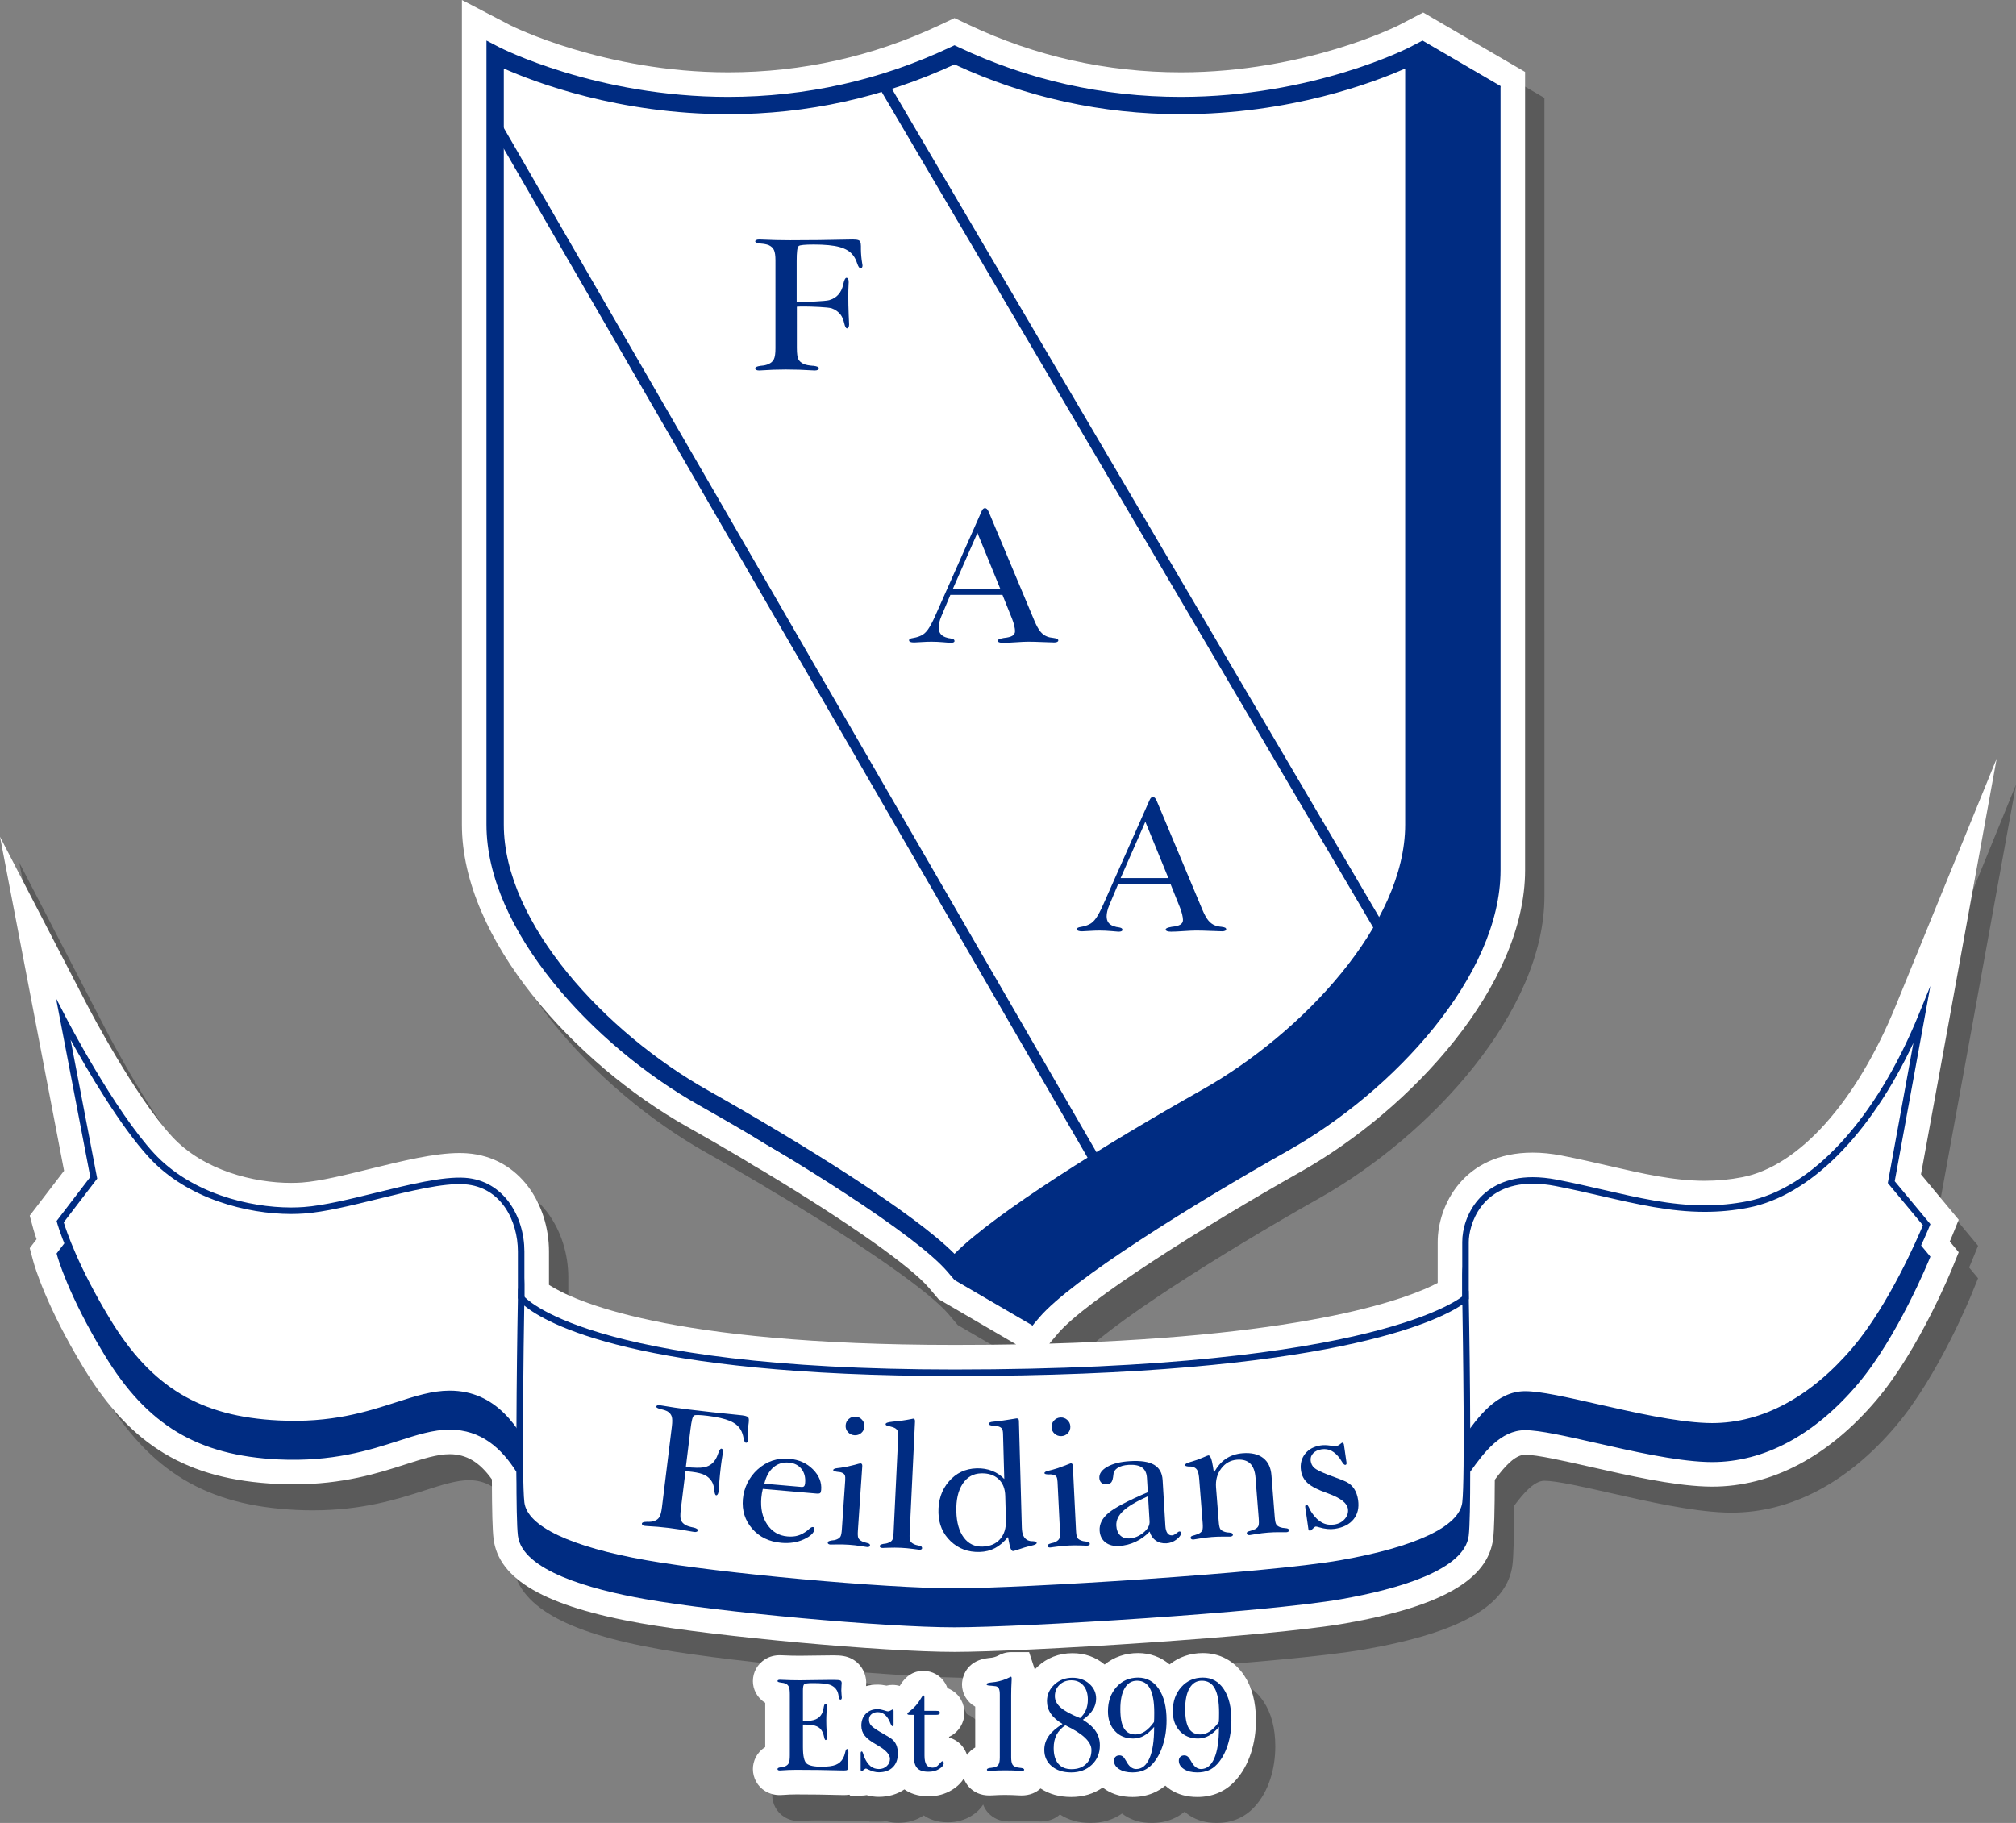 <?xml version="1.0" encoding="utf-8"?>
<!-- Generator: Adobe Illustrator 16.0.0, SVG Export Plug-In . SVG Version: 6.00 Build 0)  -->
<!DOCTYPE svg PUBLIC "-//W3C//DTD SVG 1.1//EN" "http://www.w3.org/Graphics/SVG/1.1/DTD/svg11.dtd">
<svg version="1.1" xmlns="http://www.w3.org/2000/svg" xmlns:xlink="http://www.w3.org/1999/xlink" x="0px" y="0px"
	 width="232.603px" height="210.362px" viewBox="0 0 232.603 210.362" enable-background="new 0 0 232.603 210.362"
	 xml:space="preserve">
<rect x="0" y="0" width="232.603" height="210.362" fill="#808080" stroke="none"/>
<g>
	<path opacity="0.3" d="M140.373,210.362c-1.179,0-2.211-0.279-3.069-0.828c-0.225-0.144-0.432-0.305-0.62-0.479
		c-0.43,0.357-0.907,0.646-1.422,0.859c-0.713,0.297-1.511,0.448-2.369,0.448c-1.179,0-2.211-0.279-3.069-0.828
		c-0.127-0.082-0.25-0.169-0.366-0.261c-1.03,0.724-2.25,1.089-3.638,1.089c-1.354,0-2.539-0.33-3.53-0.981
		c-0.259,0.238-0.563,0.433-0.903,0.57c-0.417,0.164-0.828,0.237-1.309,0.237c-0.044,0-0.151-0.003-0.324-0.012
		c-0.538-0.033-1.059-0.049-1.593-0.049c-0.447,0-0.908,0.016-1.38,0.046c-0.231,0.011-0.34,0.014-0.379,0.014
		c-0.51,0-0.958-0.087-1.37-0.265c-0.767-0.342-1.327-0.95-1.596-1.686c-0.281,0.45-0.708,0.905-1.354,1.304
		c-0.803,0.495-1.719,0.746-2.724,0.746c-1.266,0-2.16-0.364-2.777-0.798c-0.828,0.564-1.835,0.859-2.959,0.859
		c-0.46,0-0.929-0.067-1.401-0.2c-0.187,0.037-0.376,0.055-0.566,0.055h-1.327l-0.092-0.104c-0.246,0.036-0.47,0.044-0.656,0.044
		l-0.452-0.008c-1.632-0.045-3.312-0.068-5.004-0.068c-0.513,0-1.03,0.02-1.537,0.06c-0.257,0.015-0.352,0.017-0.387,0.017
		c-0.628,0-1.203-0.161-1.707-0.478c-0.853-0.52-1.394-1.491-1.394-2.524c0-0.921,0.448-1.937,1.422-2.532v-5.115
		c-0.974-0.592-1.422-1.594-1.422-2.501c0-1.041,0.535-1.987,1.43-2.532c0.465-0.294,1.05-0.456,1.671-0.456
		c0.037,0,0.144,0.003,0.321,0.01c0.687,0.034,1.337,0.05,1.983,0.05c0.315,0,0.864-0.008,1.643-0.021
		c0.822-0.017,1.487-0.024,1.99-0.024h0.322c0.782,0,1.434,0.069,2.07,0.408c1.016,0.539,1.648,1.612,1.648,2.8
		c0,0.028-0.002,0.141-0.016,0.34c0.417-0.113,0.857-0.17,1.317-0.17c0.341,0,0.691,0.039,1.044,0.115
		c0.224-0.056,0.453-0.084,0.686-0.084c0.284,0,0.564,0.042,0.833,0.122c0.304-0.516,1.104-1.742,2.714-1.742
		c1.061,0,2.011,0.542,2.544,1.449c0.101,0.179,0.183,0.359,0.246,0.543c0.195,0.073,0.395,0.17,0.595,0.301
		c0.845,0.536,1.359,1.497,1.359,2.559c0,1.121-0.612,2.146-1.598,2.673c-0.056,0.029-0.112,0.057-0.168,0.083v0.091
		c0.604,0.166,1.147,0.521,1.551,1.028c0.234,0.303,0.407,0.63,0.519,0.973c0.235-0.333,0.55-0.63,0.948-0.861v-4.708
		c-0.937-0.515-1.529-1.499-1.529-2.59c0.062-1.34,0.891-2.785,3.041-3.017c0.173-0.017,0.298-0.031,0.399-0.046
		c0.269-0.043,0.517-0.123,0.74-0.241c0.343-0.184,0.828-0.398,1.483-0.398h2.082l0.655,2c0.099-0.108,0.203-0.213,0.312-0.316
		c1.091-1.023,2.484-1.563,4.03-1.563c1.432,0,2.681,0.441,3.715,1.311c1.079-0.87,2.396-1.326,3.86-1.326
		c1.38,0,2.629,0.458,3.636,1.313c1.076-0.862,2.387-1.313,3.844-1.313c1.952,0,3.641,0.915,4.755,2.574
		c0.908,1.352,1.368,3.096,1.368,5.183c0,1.33-0.193,2.598-0.573,3.77c-0.418,1.283-1.033,2.367-1.829,3.225
		c-0.564,0.618-1.24,1.095-1.999,1.409C142.029,210.211,141.231,210.362,140.373,210.362z M112.359,193.621
		c-8.174,0-27.448-1.758-36.182-3.3c-11.034-1.946-16.438-5.053-17.005-9.777c-0.118-0.992-0.179-3.168-0.189-6.833
		c-1.433-2.004-2.949-2.903-4.874-2.903c-1.438,0-3.114,0.539-5.055,1.163c-3.21,1.032-7.205,2.316-12.981,2.316
		c-0.604,0-1.226-0.014-1.868-0.045c-10.394-0.51-16.865-4.397-22.339-13.416c-4.332-7.133-5.656-11.76-5.792-12.264l-0.413-1.533
		L6.449,146c-0.226-0.654-0.34-1.059-0.376-1.191l-0.412-1.529l3.962-5.178L2.23,99.554l10.167,19.63
		c0.055,0.106,5.392,10.338,9.693,14.983c3.643,3.934,9.477,5.335,13.723,5.335c0.433,0,0.854-0.015,1.258-0.043
		c2.069-0.148,5.03-0.878,7.893-1.584c3.634-0.896,7.382-1.82,10.278-1.82c0.29,0,0.57,0.01,0.838,0.028
		c6.231,0.434,9.49,6.026,9.49,11.327v3.86c2.747,1.779,13.575,6.93,46.79,6.93c2.471,0,4.842-0.021,7.111-0.062l-8.96-5.227
		l-1.079-1.274c-2.105-2.488-9.219-7.509-19.032-13.432c-0.739-0.415-1.59-0.924-2.423-1.45c-2.129-1.26-4.328-2.53-6.5-3.754
		c-12.896-7.266-25.952-21.567-25.952-34.841V3l5.609,2.929c0.097,0.049,10.785,5.416,25.114,5.416
		c8.546,0,16.78-1.845,24.472-5.483l1.64-0.777l1.642,0.778c7.69,3.638,15.924,5.482,24.47,5.482c14.33,0,25.022-5.369,25.129-5.423
		l2.835-1.48l11.758,6.859l0.001,92.111c0,13.273-13.056,27.574-25.952,34.841c-11.217,6.32-24.75,14.848-27.955,18.636
		l-0.983,1.162c30.564-0.882,41.718-5.368,44.806-7.004v-4.717c0-4.149,2.92-10.321,10.964-10.321c1.046,0,2.161,0.113,3.313,0.336
		c1.98,0.385,3.86,0.819,5.518,1.202c3.82,0.881,7.421,1.711,11.007,1.711c1.481,0,2.901-0.135,4.34-0.413
		c6.546-1.267,13.171-8.673,17.722-19.813l11.63-28.493l-5.501,30.281c-0.8,4.397-2.558,14.013-3.231,17.695l4.353,5.24
		l-0.722,1.779c-0.03,0.072-0.135,0.328-0.308,0.731l1.03,1.24l-0.722,1.779c-0.035,0.087-3.798,9.419-8.777,15.288
		c-5.539,6.529-12.095,9.98-18.958,9.98c-0.255,0-0.511-0.006-0.767-0.015c-3.944-0.148-8.852-1.263-13.181-2.246
		c-3.081-0.7-6.251-1.419-7.624-1.419c-1.152,0-2.355,1.345-3.499,2.888c-0.01,3.64-0.07,5.802-0.188,6.785
		c-0.567,4.725-5.97,7.832-17.004,9.778C148.584,191.896,120.242,193.621,112.359,193.621z"/>
	<path fill="#FFFFFF" d="M138.143,207.362c-1.179,0-2.211-0.279-3.069-0.828c-0.225-0.144-0.432-0.305-0.62-0.479
		c-0.43,0.357-0.907,0.646-1.422,0.859c-0.713,0.297-1.511,0.448-2.369,0.448c-1.179,0-2.211-0.279-3.069-0.828
		c-0.127-0.082-0.25-0.169-0.366-0.261c-1.03,0.724-2.25,1.089-3.638,1.089c-1.354,0-2.539-0.33-3.53-0.981
		c-0.259,0.238-0.563,0.433-0.903,0.57c-0.417,0.164-0.828,0.237-1.309,0.237c-0.044,0-0.151-0.003-0.324-0.012
		c-0.538-0.033-1.059-0.049-1.593-0.049c-0.447,0-0.908,0.016-1.38,0.046c-0.231,0.011-0.34,0.014-0.379,0.014
		c-0.51,0-0.958-0.087-1.37-0.265c-0.767-0.342-1.327-0.95-1.596-1.686c-0.281,0.45-0.708,0.905-1.354,1.304
		c-0.803,0.495-1.719,0.746-2.724,0.746c-1.266,0-2.16-0.364-2.777-0.798c-0.828,0.564-1.835,0.859-2.959,0.859
		c-0.46,0-0.929-0.067-1.401-0.2c-0.187,0.037-0.376,0.055-0.566,0.055h-1.327l-0.092-0.104c-0.246,0.036-0.47,0.044-0.656,0.044
		l-0.452-0.008c-1.632-0.045-3.312-0.068-5.004-0.068c-0.513,0-1.03,0.02-1.537,0.06c-0.257,0.015-0.352,0.017-0.387,0.017
		c-0.628,0-1.203-0.161-1.707-0.478c-0.853-0.52-1.394-1.491-1.394-2.524c0-0.921,0.448-1.937,1.422-2.532v-5.115
		c-0.974-0.592-1.422-1.594-1.422-2.501c0-1.041,0.535-1.987,1.43-2.532c0.465-0.294,1.05-0.456,1.671-0.456
		c0.037,0,0.144,0.003,0.321,0.01c0.687,0.034,1.337,0.05,1.983,0.05c0.315,0,0.864-0.008,1.643-0.021
		c0.822-0.017,1.487-0.024,1.99-0.024h0.322c0.782,0,1.434,0.069,2.07,0.408c1.016,0.539,1.648,1.612,1.648,2.8
		c0,0.028-0.002,0.141-0.016,0.34c0.417-0.113,0.857-0.17,1.317-0.17c0.341,0,0.691,0.039,1.044,0.115
		c0.224-0.056,0.453-0.084,0.686-0.084c0.284,0,0.564,0.042,0.833,0.122c0.304-0.516,1.104-1.742,2.714-1.742
		c1.061,0,2.011,0.542,2.544,1.449c0.101,0.179,0.183,0.359,0.246,0.543c0.195,0.073,0.395,0.17,0.595,0.301
		c0.845,0.536,1.359,1.497,1.359,2.559c0,1.121-0.612,2.146-1.598,2.673c-0.056,0.029-0.112,0.057-0.168,0.083v0.091
		c0.604,0.166,1.147,0.521,1.551,1.028c0.234,0.303,0.407,0.63,0.519,0.973c0.235-0.333,0.55-0.63,0.948-0.861v-4.708
		c-0.937-0.515-1.529-1.499-1.529-2.59c0.062-1.34,0.891-2.785,3.041-3.017c0.173-0.017,0.298-0.031,0.399-0.046
		c0.269-0.043,0.517-0.123,0.74-0.241c0.343-0.184,0.828-0.398,1.483-0.398h2.082l0.655,2c0.099-0.108,0.203-0.213,0.312-0.316
		c1.091-1.023,2.484-1.563,4.03-1.563c1.432,0,2.681,0.441,3.715,1.311c1.079-0.87,2.396-1.326,3.86-1.326
		c1.38,0,2.629,0.458,3.636,1.313c1.076-0.862,2.387-1.313,3.844-1.313c1.952,0,3.641,0.915,4.755,2.574
		c0.908,1.352,1.368,3.096,1.368,5.183c0,1.33-0.193,2.598-0.573,3.77c-0.418,1.283-1.033,2.367-1.829,3.225
		c-0.564,0.618-1.24,1.095-1.999,1.409C139.799,207.211,139.001,207.362,138.143,207.362z M110.129,190.621
		c-8.174,0-27.448-1.758-36.182-3.3c-11.034-1.946-16.438-5.053-17.005-9.777c-0.118-0.992-0.179-3.168-0.189-6.833
		c-1.433-2.004-2.949-2.903-4.874-2.903c-1.438,0-3.114,0.539-5.055,1.163c-3.21,1.032-7.205,2.316-12.981,2.316
		c-0.604,0-1.226-0.014-1.868-0.045c-10.394-0.51-16.865-4.397-22.339-13.416c-4.332-7.133-5.656-11.76-5.792-12.264l-0.413-1.533
		L4.219,143c-0.226-0.654-0.34-1.059-0.376-1.191l-0.412-1.529l3.962-5.178L0,96.554l10.167,19.63
		c0.055,0.106,5.392,10.338,9.693,14.983c3.643,3.934,9.477,5.335,13.723,5.335c0.433,0,0.854-0.015,1.258-0.043
		c2.069-0.148,5.03-0.878,7.893-1.584c3.634-0.896,7.382-1.82,10.278-1.82c0.29,0,0.57,0.01,0.838,0.028
		c6.231,0.434,9.49,6.026,9.49,11.327v3.86c2.747,1.779,13.575,6.93,46.79,6.93c2.471,0,4.842-0.021,7.111-0.062l-8.96-5.227
		l-1.079-1.274c-2.105-2.488-9.219-7.509-19.032-13.432c-0.739-0.415-1.59-0.924-2.423-1.45c-2.129-1.26-4.328-2.53-6.5-3.754
		c-12.896-7.266-25.952-21.567-25.952-34.841V0l5.609,2.929C59,2.978,69.688,8.345,84.018,8.344c8.546,0,16.78-1.845,24.472-5.483
		l1.64-0.777l1.642,0.778c7.69,3.638,15.924,5.482,24.47,5.482c14.33,0,25.022-5.369,25.129-5.423l2.835-1.48L175.962,8.3
		l0.001,92.111c0,13.273-13.056,27.574-25.952,34.841c-11.217,6.32-24.75,14.848-27.955,18.636l-0.983,1.162
		c30.564-0.882,41.718-5.368,44.806-7.004v-4.717c0-4.149,2.92-10.321,10.964-10.321c1.046,0,2.161,0.113,3.313,0.336
		c1.98,0.385,3.86,0.819,5.518,1.202c3.82,0.881,7.421,1.711,11.007,1.711c1.481,0,2.901-0.135,4.34-0.413
		c6.546-1.267,13.171-8.673,17.722-19.813l11.63-28.493l-5.501,30.281c-0.8,4.397-2.558,14.013-3.231,17.695l4.353,5.24
		l-0.722,1.779c-0.03,0.072-0.135,0.328-0.308,0.731l1.03,1.24l-0.722,1.779c-0.035,0.087-3.798,9.419-8.777,15.288
		c-5.539,6.529-12.095,9.98-18.958,9.98c-0.255,0-0.511-0.006-0.767-0.015c-3.944-0.148-8.852-1.263-13.181-2.246
		c-3.081-0.7-6.251-1.419-7.624-1.419c-1.152,0-2.355,1.345-3.499,2.888c-0.01,3.64-0.07,5.802-0.188,6.785
		c-0.567,4.725-5.97,7.832-17.004,9.778C146.354,188.896,118.011,190.621,110.129,190.621z"/>
</g>
<g id="_x3C_Layer_x3E__copy">
	<path fill="#002C82" d="M218.613,140.057c0.072-0.396-2.696-5.495-4.271-6.758c-3.893,4.994-8.32,8.214-12.783,9.077
		c-1.617,0.313-3.212,0.465-4.878,0.465c-3.908,0-7.665-0.866-11.644-1.784c-1.729-0.399-3.519-0.812-5.42-1.181
		c-0.974-0.188-1.907-0.284-2.774-0.284c-5.964,0-8.129,4.477-8.129,7.486v6.282c-1.198,0.932-12.298,8.426-58.585,8.426
		c-40.408,0-48.807-7.54-49.625-8.393v-5.232c0-3.987-2.353-8.187-6.85-8.499c-2.551-0.178-6.456,0.783-10.233,1.714
		c-2.985,0.736-6.073,1.496-8.382,1.661c-0.467,0.033-0.955,0.051-1.457,0.051c-1.778,0-3.807-0.224-5.871-0.731
		c-1.374,4.097-10.18-1.545-12.416-0.861c-1.965,0.601-4.494,0.021-6.011-0.449l-2.753,3.597l0.048,0.178
		c0.05,0.184,1.25,4.569,5.479,11.535c4.92,8.105,10.73,11.598,20.052,12.056c6.252,0.298,10.493-1.061,13.845-2.138
		c2.168-0.697,4.041-1.3,5.924-1.3c3.658,0,5.996,2.176,7.707,4.873c0.002,3.424,0.046,6.319,0.17,7.359
		c0.48,3.997,8.25,6.189,14.684,7.324c8.62,1.521,27.633,3.256,35.689,3.256c7.81,0,35.851-1.703,44.65-3.256
		c6.433-1.135,14.202-3.327,14.682-7.324c0.125-1.041,0.168-3.941,0.17-7.368c1.562-2.191,3.502-4.802,6.332-4.802
		c1.696,0,4.724,0.688,8.229,1.484c4.217,0.958,8.995,2.044,12.674,2.183c0.224,0.008,0.446,0.013,0.668,0.013
		c0.001,0,0.001,0,0.001,0c6.005,0,11.813-3.105,16.797-8.979c4.651-5.482,8.275-14.43,8.312-14.52l0.084-0.207L218.613,140.057z"/>
	<path fill="#FFFFFF" d="M218.213,136.411c0,0,2.5-13.667,3.5-19.167c-4.833,11.833-12.333,20.25-20.083,21.75
		s-13.917-0.916-22.084-2.5s-10.457,4-10.457,6.834v6.458l-4.126,6.875v10.833c0,0,1.417,2.167,3.167,0s4-6.583,7.833-6.583
		s14.25,3.417,20.917,3.667s12.5-3.334,17.166-8.834s8.25-14.417,8.25-14.417L218.213,136.411z"/>
	<path fill="#002C82" d="M166.531,168.832c-1.128,0-1.852-1.086-1.882-1.133l-0.062-0.094v-11.048l4.126-6.875v-6.354
		c0-3.01,2.165-7.486,8.129-7.486c0.867,0,1.801,0.096,2.774,0.284c1.901,0.369,3.69,0.781,5.42,1.181
		c3.979,0.918,7.735,1.784,11.644,1.784c1.666,0,3.261-0.152,4.878-0.465c7.49-1.449,14.895-9.496,19.808-21.523l1.358-3.328
		l-0.643,3.537c-0.935,5.137-3.177,17.399-3.469,18.995l4.114,4.953l-0.084,0.207c-0.036,0.09-3.66,9.037-8.312,14.52
		c-4.983,5.874-10.792,8.979-16.797,8.979c0,0,0,0-0.001,0c-0.222,0-0.444-0.005-0.668-0.013c-3.679-0.139-8.457-1.225-12.674-2.183
		c-3.506-0.796-6.533-1.484-8.229-1.484c-2.916,0-4.89,2.773-6.475,5.002c-0.379,0.531-0.731,1.027-1.066,1.441
		C167.831,168.461,167.194,168.832,166.531,168.832z M165.338,167.371c0.16,0.204,0.615,0.711,1.193,0.711
		c0.426,0,0.865-0.277,1.307-0.823c0.326-0.404,0.67-0.888,1.039-1.406c1.597-2.243,3.783-5.316,7.086-5.316
		c1.78,0,4.846,0.696,8.396,1.503c4.185,0.951,8.927,2.029,12.535,2.164c0.215,0.009,0.429,0.013,0.642,0.013
		c5.777,0,11.389-3.014,16.225-8.714c4.183-4.93,7.535-12.744,8.104-14.109l-4.051-4.877l0.031-0.172c0,0,1.768-9.66,2.925-16.006
		c-4.975,10.621-11.967,17.65-19.067,19.024c-1.664,0.322-3.307,0.479-5.021,0.479c-3.993,0-7.791-0.876-11.813-1.804
		c-1.723-0.397-3.505-0.809-5.394-1.175c-0.927-0.18-1.813-0.271-2.632-0.271c-6.054,0-7.379,4.862-7.379,6.736v6.562l-4.126,6.875
		V167.371z"/>
	<path fill="#FFFFFF" d="M62.629,155.724l-2.5-5.938c0-3,0-5.375,0-5.375c0-3.563-2-7.813-6.5-8.125s-13.313,3-18.563,3.375
		s-12.875-1.25-17.563-6.313S7.316,117.661,7.316,117.661l3.5,18.25l-3.875,5.063c0,0,1.188,4.438,5.438,11.438
		s9.563,11.375,19.75,11.875s14.813-3.438,19.75-3.438s7.604,3.749,9.625,8s2.313-2.875,2.313-2.875L62.629,155.724z"/>
	<path fill="#002C82" d="M62.641,170.576L62.641,170.576c-0.505,0-0.96-0.483-1.476-1.566c-1.831-3.851-4.365-7.786-9.286-7.786
		c-1.884,0-3.756,0.603-5.925,1.3c-3.351,1.078-7.599,2.436-13.844,2.138c-9.321-0.458-15.131-3.95-20.052-12.056
		c-4.229-6.966-5.431-11.352-5.479-11.535l-0.048-0.178l3.885-5.076l-3.955-20.623l1.188,2.295
		c0.055,0.106,5.531,10.639,10.13,15.605c4.263,4.604,10.958,6.244,15.803,6.244c0.502,0,0.989-0.018,1.458-0.051
		c2.308-0.165,5.395-0.925,8.381-1.661c3.776-0.931,7.682-1.89,10.234-1.714c4.496,0.313,6.849,4.512,6.849,8.499v5.299l2.497,5.971
		l1.188,10.25C64.121,167.702,63.826,170.576,62.641,170.576z M51.879,160.474c5.338,0,8.032,4.152,9.964,8.214
		c0.492,1.036,0.764,1.131,0.796,1.139c0.343-0.133,0.726-1.97,0.803-3.868l-1.179-10.138l-2.509-6.034v-5.375
		c0-3.527-1.925-7.457-6.151-7.751c-2.437-0.172-6.285,0.779-10.002,1.694c-3.017,0.743-6.136,1.512-8.508,1.681
		c-0.484,0.034-0.99,0.053-1.511,0.053c-5.003,0-11.927-1.703-16.354-6.484c-3.381-3.651-7.21-10.229-9.085-13.621l3.073,16.023
		l-3.862,5.045c0.268,0.884,1.641,5.064,5.345,11.166c4.774,7.863,10.409,11.251,19.448,11.694
		c6.104,0.306,10.11-0.985,13.577-2.102C47.953,161.093,49.878,160.474,51.879,160.474z"/>
	<polygon fill="#002C82" points="164.128,4.678 159.326,26.328 166.227,27.636 118.296,129.328 110.129,147.709 119.129,152.959 
		130.553,131.651 173.128,9.928 	"/>
	<path fill="#002C82" d="M119.129,11.578c-27.834,13.167-53,0-53,0v88.833c0,11.834,12.166,24.833,24,31.5s25.333,15.166,29,19.5
		c3.667-4.334,17.166-12.833,29-19.5c11.833-6.667,24-19.666,24-31.5V11.578C172.129,11.578,146.963,24.744,119.129,11.578z"/>
	<path fill="#002C82" d="M119.129,152.959l-0.764-0.902c-3.687-4.357-17.779-13.106-28.727-19.274
		c-12.18-6.861-24.51-20.185-24.51-32.371V9.928l1.463,0.764c0.11,0.057,11.173,5.738,26.426,5.738
		c8.969,0,17.61-1.937,25.684-5.755l0.428-0.203l0.428,0.203c8.073,3.819,16.715,5.755,25.684,5.755
		c15.251,0,26.315-5.681,26.426-5.738l1.462-0.763l0.001,1.649v88.833c0,12.187-12.33,25.509-24.509,32.371
		c-10.947,6.168-25.04,14.916-28.728,19.274L119.129,152.959z M67.129,13.157v87.254c0,11.419,11.817,24.052,23.49,30.629
		c10.954,6.171,23.835,14.183,28.51,18.898c4.674-4.716,17.556-12.728,28.509-18.898c11.674-6.577,23.491-19.21,23.491-30.629
		V13.157c-3.553,1.578-13.221,5.272-25.889,5.272c-9.108,0-17.891-1.934-26.111-5.747c-8.22,3.813-17.002,5.747-26.111,5.747
		C80.348,18.43,70.681,14.736,67.129,13.157z"/>
	<path fill="#FFFFFF" d="M110.129,6.328c-27.834,13.167-53,0-53,0v88.833c0,11.834,12.166,24.833,24,31.5s25.333,15.166,29,19.5
		c3.667-4.334,17.166-12.833,29-19.5c11.833-6.667,24-19.666,24-31.5V6.328C163.129,6.328,137.963,19.494,110.129,6.328z"/>
	<path fill="#002C82" d="M110.129,147.709l-0.764-0.902c-3.688-4.358-17.78-13.106-28.728-19.274
		c-12.179-6.861-24.509-20.185-24.509-32.371V4.678l1.463,0.764c0.11,0.057,11.173,5.738,26.426,5.738
		c8.969,0,17.61-1.937,25.684-5.755l0.428-0.203l0.428,0.203c8.073,3.819,16.715,5.755,25.684,5.755
		c15.251,0,26.315-5.681,26.426-5.738l1.462-0.763l0.001,1.649v88.833c0,12.187-12.33,25.509-24.509,32.371
		c-10.947,6.168-25.04,14.916-28.728,19.274L110.129,147.709z M58.129,7.907v87.254c0,11.42,11.817,24.052,23.491,30.629
		c10.953,6.171,23.835,14.183,28.509,18.897c4.674-4.715,17.556-12.727,28.509-18.897c11.674-6.577,23.491-19.21,23.491-30.629
		V7.907c-3.553,1.578-13.221,5.272-25.889,5.272c-9.108,0-17.891-1.934-26.111-5.747c-8.22,3.813-17.003,5.747-26.111,5.747
		C71.348,13.18,61.681,9.486,58.129,7.907z"/>
	<path fill="#FFFFFF" d="M110.129,158.411c50,0,58.96-8.625,58.96-8.625s0.375,20.5,0,23.625s-5.875,5.5-14.375,7
		s-36.585,3.25-44.585,3.25s-27.125-1.75-35.625-3.25s-14-3.875-14.375-7s0-23.625,0-23.625S66.629,158.411,110.129,158.411z"/>
	<path fill="#002C82" d="M110.129,184.036c-8.057,0-27.069-1.734-35.69-3.256c-6.433-1.135-14.202-3.327-14.682-7.324
		c-0.374-3.115-0.019-22.839-0.003-23.677l0.02-1.087l0.655,0.868c0.063,0.082,7.08,8.476,49.7,8.476
		c49.108,0,58.611-8.437,58.701-8.521l0.617-0.582l0.017,0.847c0.016,0.838,0.371,20.562-0.003,23.677
		c-0.479,3.997-8.249,6.189-14.682,7.324C145.979,182.333,117.938,184.036,110.129,184.036z M60.489,150.656
		c-0.066,3.929-0.312,20.011,0.012,22.71c0.332,2.763,5.328,5.133,14.068,6.676c8.591,1.516,27.533,3.244,35.56,3.244
		c7.584,0,35.948-1.731,44.52-3.244c8.74-1.543,13.736-3.913,14.068-6.676c0.327-2.728,0.072-19.12,0.01-22.829
		c-2.709,1.846-15.238,8.249-58.598,8.249C73.387,158.786,62.952,152.695,60.489,150.656z"/>
	<path fill="#002C82" d="M92.642,201.599c0,1.02,0.14,1.653,0.42,1.901c0.28,0.249,0.86,0.373,1.741,0.373
		c0.717,0,1.261-0.073,1.629-0.221c0.369-0.146,0.648-0.396,0.84-0.745c0.105-0.193,0.188-0.421,0.244-0.685
		c0.058-0.264,0.129-0.396,0.216-0.396c0.062,0,0.104,0.028,0.126,0.087s0.031,0.187,0.031,0.385c0,0.162-0.01,0.418-0.028,0.768
		c-0.019,0.351-0.028,0.619-0.028,0.807c0,0.208-0.027,0.332-0.079,0.373c-0.053,0.04-0.187,0.061-0.402,0.061
		c-0.048,0-0.187-0.003-0.416-0.008c-1.618-0.045-3.298-0.068-5.04-0.068c-0.598,0-1.184,0.023-1.758,0.068
		c-0.092,0.005-0.146,0.008-0.166,0.008c-0.086,0-0.152-0.014-0.197-0.042c-0.045-0.027-0.068-0.069-0.068-0.125
		c0-0.102,0.12-0.168,0.359-0.198c0.014-0.005,0.026-0.008,0.035-0.008c0.12-0.01,0.226-0.026,0.316-0.049
		c0.091-0.023,0.17-0.052,0.236-0.088c0.183-0.091,0.307-0.219,0.374-0.384s0.101-0.458,0.101-0.879v-7.015
		c0-0.4-0.035-0.685-0.104-0.852c-0.07-0.167-0.191-0.294-0.363-0.381c-0.072-0.03-0.153-0.056-0.244-0.075
		c-0.091-0.021-0.196-0.036-0.316-0.046c-0.009,0-0.023-0.003-0.043-0.008c-0.234-0.035-0.352-0.091-0.352-0.167
		c0-0.046,0.023-0.083,0.068-0.11c0.045-0.028,0.111-0.042,0.197-0.042c0.024,0,0.096,0.003,0.216,0.008
		c0.698,0.035,1.396,0.053,2.089,0.053c0.325,0,0.891-0.008,1.694-0.022c0.804-0.016,1.45-0.023,1.938-0.023h0.322
		c0.397,0,0.645,0.025,0.74,0.076s0.143,0.15,0.143,0.297c0,0.021-0.006,0.123-0.021,0.309c-0.014,0.185-0.021,0.363-0.021,0.536
		c0,0.147,0.01,0.311,0.029,0.49c0.02,0.181,0.029,0.285,0.029,0.316c0,0.091-0.014,0.155-0.04,0.193s-0.068,0.058-0.126,0.058
		c-0.096,0-0.164-0.139-0.204-0.415c-0.041-0.276-0.109-0.495-0.205-0.658c-0.177-0.304-0.447-0.519-0.812-0.643
		c-0.363-0.124-0.99-0.187-1.881-0.187h-0.114c-0.541,0-0.86,0.043-0.958,0.13c-0.099,0.086-0.147,0.324-0.147,0.715v3.575
		c0.675-0.03,1.163-0.108,1.464-0.235c0.303-0.127,0.534-0.332,0.697-0.616c0.1-0.173,0.176-0.413,0.226-0.723
		s0.118-0.465,0.204-0.465c0.059,0,0.102,0.023,0.13,0.069c0.028,0.045,0.043,0.111,0.043,0.197c0,0.066-0.012,0.284-0.036,0.654
		c-0.023,0.37-0.035,0.708-0.035,1.012c0,0.421,0.014,0.851,0.043,1.29c0.028,0.438,0.043,0.668,0.043,0.688
		c0,0.086-0.015,0.154-0.043,0.205c-0.029,0.051-0.067,0.076-0.115,0.076c-0.066,0-0.125-0.11-0.172-0.331
		c-0.049-0.221-0.104-0.404-0.166-0.552c-0.143-0.324-0.367-0.557-0.671-0.696c-0.304-0.139-0.753-0.209-1.346-0.209h-0.266V201.599
		z"/>
	<path fill="#002C82" d="M99.304,202.283c0-0.046,0.012-0.086,0.036-0.122c0.023-0.035,0.053-0.053,0.086-0.053
		c0.063,0,0.119,0.095,0.172,0.285s0.107,0.346,0.166,0.468c0.2,0.437,0.435,0.758,0.703,0.966c0.268,0.208,0.581,0.313,0.939,0.313
		c0.359,0,0.662-0.114,0.908-0.343c0.247-0.228,0.37-0.504,0.37-0.829c0-0.497-0.464-1.012-1.393-1.544
		c-0.043-0.025-0.077-0.046-0.101-0.062c-0.67-0.37-1.139-0.724-1.406-1.061c-0.269-0.338-0.402-0.727-0.402-1.168
		c0-0.563,0.172-1.021,0.517-1.373s0.794-0.529,1.35-0.529c0.225,0,0.466,0.042,0.726,0.126c0.258,0.083,0.408,0.125,0.451,0.125
		c0.125,0,0.244-0.036,0.359-0.11c0.115-0.073,0.18-0.11,0.193-0.11c0.034,0,0.063,0.019,0.086,0.054
		c0.024,0.035,0.037,0.076,0.037,0.122v1.59c0,0.051-0.012,0.091-0.033,0.121c-0.021,0.031-0.051,0.046-0.09,0.046
		c-0.071,0-0.148-0.102-0.229-0.304c-0.044-0.117-0.084-0.214-0.123-0.289c-0.172-0.351-0.368-0.609-0.588-0.776
		c-0.221-0.167-0.475-0.251-0.762-0.251c-0.301,0-0.545,0.08-0.732,0.239c-0.186,0.16-0.279,0.366-0.279,0.62
		c0,0.243,0.066,0.453,0.201,0.628c0.134,0.175,0.474,0.427,1.02,0.757c0.1,0.065,0.315,0.191,0.646,0.377
		c0.331,0.185,0.579,0.341,0.747,0.468c0.238,0.183,0.418,0.414,0.538,0.695c0.12,0.282,0.179,0.61,0.179,0.985
		c0,0.675-0.194,1.205-0.584,1.59c-0.391,0.386-0.93,0.578-1.619,0.578c-0.378,0-0.787-0.108-1.228-0.326
		c-0.13-0.066-0.211-0.1-0.244-0.1c-0.063,0-0.147,0.047-0.255,0.141s-0.188,0.141-0.24,0.141c-0.039,0-0.068-0.014-0.09-0.041
		c-0.021-0.028-0.032-0.06-0.032-0.096V202.283z"/>
	<path fill="#002C82" d="M105.42,197.886h-0.452c-0.097,0-0.167-0.011-0.212-0.034c-0.045-0.022-0.068-0.057-0.068-0.103
		s0.119-0.161,0.355-0.346c0.236-0.186,0.446-0.382,0.628-0.59c0.201-0.229,0.382-0.48,0.542-0.757s0.265-0.415,0.313-0.415
		s0.081,0.017,0.101,0.05c0.019,0.033,0.028,0.09,0.028,0.171v1.56h1.35c0.188,0,0.305,0.017,0.355,0.05
		c0.051,0.032,0.076,0.095,0.076,0.187c0,0.081-0.034,0.139-0.102,0.175c-0.066,0.035-0.182,0.053-0.344,0.053h-1.321v4.694
		c0,0.492,0.075,0.848,0.226,1.068c0.151,0.221,0.389,0.331,0.715,0.331c0.268,0,0.508-0.124,0.721-0.373
		c0.213-0.248,0.342-0.372,0.385-0.372c0.048,0,0.088,0.021,0.122,0.064c0.033,0.043,0.05,0.093,0.05,0.148
		c0,0.238-0.174,0.465-0.523,0.681s-0.762,0.323-1.234,0.323c-0.623,0-1.063-0.146-1.321-0.438c-0.259-0.291-0.388-0.795-0.388-1.51
		V197.886z"/>
	<path fill="#002C82" d="M115.356,202.808v-7.272c0-0.305-0.036-0.531-0.107-0.681c-0.072-0.149-0.189-0.24-0.353-0.271
		c-0.1-0.015-0.256-0.032-0.466-0.053c-0.048-0.005-0.082-0.008-0.101-0.008c-0.211-0.01-0.348-0.028-0.409-0.054
		c-0.063-0.025-0.094-0.065-0.094-0.121c0.005-0.097,0.175-0.162,0.51-0.198c0.201-0.02,0.371-0.04,0.51-0.061
		c0.604-0.097,1.153-0.276,1.651-0.54c0.086-0.046,0.139-0.068,0.157-0.068c0.02,0,0.036,0.023,0.051,0.072
		c0.015,0.048,0.021,0.112,0.021,0.193c0,0.016-0.003,0.074-0.007,0.176c-0.034,0.567-0.051,1.141-0.051,1.719v7.121
		c0,0.4,0.048,0.684,0.144,0.848c0.096,0.165,0.273,0.278,0.531,0.339c0.081,0.016,0.198,0.033,0.352,0.054
		c0.034,0.005,0.058,0.007,0.072,0.007c0.005,0,0.01,0,0.015,0c0.258,0.036,0.388,0.104,0.388,0.206
		c0,0.051-0.025,0.086-0.076,0.106c-0.05,0.02-0.133,0.03-0.247,0.03c-0.024,0-0.084-0.003-0.18-0.008
		c-0.564-0.035-1.144-0.053-1.737-0.053c-0.507,0-1.029,0.018-1.564,0.053c-0.105,0.005-0.171,0.008-0.194,0.008
		c-0.115,0-0.195-0.011-0.24-0.03c-0.046-0.021-0.068-0.056-0.068-0.106c0-0.102,0.127-0.17,0.381-0.206h0.014
		c0.015,0,0.038-0.002,0.072-0.007c0.153-0.021,0.272-0.038,0.358-0.054c0.244-0.051,0.417-0.16,0.518-0.327
		C115.306,203.455,115.356,203.184,115.356,202.808z"/>
	<path fill="#002C82" d="M122.593,198.936c-0.613-0.365-1.065-0.763-1.357-1.194c-0.292-0.431-0.438-0.913-0.438-1.445
		c0-0.735,0.282-1.368,0.847-1.898c0.564-0.529,1.262-0.795,2.089-0.795c0.775,0,1.426,0.232,1.949,0.696
		c0.524,0.464,0.786,1.033,0.786,1.708c0,0.462-0.124,0.892-0.373,1.289c-0.249,0.398-0.634,0.783-1.156,1.153
		c0.68,0.416,1.177,0.86,1.49,1.335s0.47,1.016,0.47,1.624c0,0.908-0.31,1.654-0.93,2.24c-0.619,0.586-1.413,0.879-2.38,0.879
		c-0.928,0-1.677-0.239-2.246-0.719c-0.57-0.479-0.854-1.107-0.854-1.883c0-0.578,0.165-1.104,0.495-1.579
		C121.314,199.873,121.851,199.402,122.593,198.936z M122.915,199.088c-0.464,0.319-0.804,0.691-1.019,1.114
		c-0.216,0.424-0.323,0.93-0.323,1.518c0,0.787,0.177,1.389,0.531,1.808c0.354,0.418,0.863,0.627,1.529,0.627
		c0.703,0,1.262-0.198,1.676-0.597s0.621-0.938,0.621-1.617c0-0.938-0.991-1.881-2.972-2.83
		C122.939,199.101,122.925,199.093,122.915,199.088z M124.617,198.259c0.301-0.269,0.526-0.581,0.675-0.936
		c0.147-0.355,0.222-0.753,0.222-1.194c0-0.685-0.171-1.228-0.513-1.628c-0.343-0.401-0.803-0.602-1.382-0.602
		c-0.551,0-1.007,0.173-1.368,0.518s-0.542,0.781-0.542,1.309c0,0.486,0.227,0.928,0.679,1.323S123.583,197.848,124.617,198.259z"/>
	<path fill="#002C82" d="M133.161,199.278c-0.393,0.461-0.783,0.8-1.171,1.016s-0.802,0.323-1.241,0.323
		c-0.876,0-1.581-0.289-2.114-0.867c-0.534-0.578-0.801-1.339-0.801-2.282c0-1.131,0.327-2.061,0.98-2.788
		c0.652-0.729,1.484-1.092,2.494-1.092s1.811,0.439,2.401,1.319s0.887,2.081,0.887,3.603c0,1.04-0.146,2.005-0.435,2.895
		c-0.29,0.891-0.692,1.614-1.21,2.172c-0.297,0.325-0.632,0.564-1.005,0.719c-0.373,0.155-0.802,0.232-1.285,0.232
		c-0.631,0-1.145-0.127-1.539-0.38c-0.396-0.254-0.593-0.578-0.593-0.975c0-0.183,0.058-0.329,0.173-0.44
		c0.114-0.112,0.268-0.168,0.459-0.168c0.148,0,0.28,0.046,0.395,0.137c0.115,0.092,0.228,0.244,0.338,0.457h0.007
		c0.33,0.654,0.726,0.981,1.185,0.981c0.665,0,1.178-0.412,1.536-1.236c0.359-0.824,0.539-2.002,0.539-3.534V199.278z
		 M133.146,198.715c0.01-0.137,0.017-0.281,0.021-0.434c0.005-0.151,0.007-0.365,0.007-0.639c0-1.253-0.162-2.183-0.488-2.788
		c-0.325-0.606-0.825-0.909-1.5-0.909c-0.607,0-1.08,0.286-1.418,0.859c-0.337,0.573-0.506,1.377-0.506,2.412
		c0,1.014,0.141,1.756,0.424,2.225c0.282,0.47,0.725,0.704,1.328,0.704c0.373,0,0.735-0.118,1.087-0.354
		C132.453,199.556,132.802,199.197,133.146,198.715z"/>
	<path fill="#002C82" d="M140.642,199.278c-0.393,0.461-0.783,0.8-1.171,1.016s-0.802,0.323-1.241,0.323
		c-0.876,0-1.581-0.289-2.114-0.867c-0.534-0.578-0.801-1.339-0.801-2.282c0-1.131,0.327-2.061,0.98-2.788
		c0.652-0.729,1.484-1.092,2.494-1.092s1.811,0.439,2.401,1.319s0.887,2.081,0.887,3.603c0,1.04-0.146,2.005-0.435,2.895
		c-0.29,0.891-0.692,1.614-1.21,2.172c-0.297,0.325-0.632,0.564-1.005,0.719c-0.373,0.155-0.802,0.232-1.285,0.232
		c-0.631,0-1.145-0.127-1.539-0.38c-0.396-0.254-0.593-0.578-0.593-0.975c0-0.183,0.058-0.329,0.173-0.44
		c0.114-0.112,0.268-0.168,0.459-0.168c0.148,0,0.28,0.046,0.395,0.137c0.115,0.092,0.228,0.244,0.338,0.457h0.007
		c0.33,0.654,0.726,0.981,1.185,0.981c0.665,0,1.178-0.412,1.536-1.236c0.359-0.824,0.539-2.002,0.539-3.534V199.278z
		 M140.627,198.715c0.01-0.137,0.017-0.281,0.021-0.434c0.005-0.151,0.007-0.365,0.007-0.639c0-1.253-0.162-2.183-0.488-2.788
		c-0.325-0.606-0.825-0.909-1.5-0.909c-0.607,0-1.08,0.286-1.418,0.859c-0.337,0.573-0.506,1.377-0.506,2.412
		c0,1.014,0.141,1.756,0.424,2.225c0.282,0.47,0.725,0.704,1.328,0.704c0.373,0,0.735-0.118,1.087-0.354
		C139.934,199.556,140.282,199.197,140.627,198.715z"/>
	
		<rect x="73.768" y="57.912" transform="matrix(0.507 0.862 -0.862 0.507 114.847 -83.689)" fill="#002C82" width="113.57" height="1.201"/>
	
		<rect x="22.54" y="73.536" transform="matrix(0.501 0.866 -0.866 0.501 110.008 -42.478)" fill="#002C82" width="138.582" height="1.2"/>
	<path fill="#002C82" d="M78.549,174.198c-0.07,0.566-0.064,0.965,0.014,1.193c0.08,0.229,0.248,0.421,0.506,0.575
		c0.186,0.112,0.479,0.21,0.876,0.293c0.007,0,0.013,0.001,0.021,0.002c0.014,0.002,0.03,0.004,0.051,0.006
		c0.355,0.092,0.524,0.205,0.508,0.34c-0.016,0.067-0.061,0.116-0.137,0.147c-0.077,0.032-0.174,0.041-0.289,0.026
		c-0.034-0.004-0.119-0.018-0.254-0.041c-0.885-0.17-1.779-0.311-2.686-0.422c-0.844-0.104-1.678-0.175-2.503-0.215
		c-0.138-0.01-0.22-0.017-0.246-0.02c-0.122-0.016-0.214-0.047-0.273-0.096c-0.06-0.048-0.085-0.106-0.077-0.174
		c0.016-0.128,0.196-0.194,0.543-0.2c0.027-0.003,0.045-0.005,0.053-0.004c0.171,0.008,0.324,0.004,0.457-0.011
		s0.258-0.042,0.373-0.082c0.267-0.091,0.465-0.243,0.595-0.456c0.13-0.214,0.228-0.59,0.294-1.13l1.145-9.33
		c0.063-0.52,0.059-0.898-0.016-1.137c-0.075-0.238-0.234-0.435-0.479-0.588c-0.097-0.053-0.209-0.101-0.334-0.144
		c-0.127-0.043-0.273-0.081-0.442-0.115c-0.014-0.002-0.034-0.008-0.06-0.018c-0.328-0.089-0.486-0.184-0.474-0.284
		c0.007-0.061,0.05-0.105,0.126-0.134c0.075-0.028,0.175-0.035,0.297-0.02c0.034,0.004,0.137,0.02,0.306,0.047
		c0.94,0.164,1.888,0.304,2.841,0.421c1.934,0.237,3.854,0.448,5.759,0.634c0.327,0.034,0.525,0.055,0.594,0.063
		c0.259,0.032,0.444,0.077,0.559,0.136s0.178,0.144,0.192,0.255c0.009,0.035,0.014,0.082,0.014,0.14
		c-0.001,0.059-0.005,0.148-0.013,0.271l-0.045,0.364c-0.055,0.5-0.071,1.004-0.051,1.514c0.007,0.11,0.009,0.176,0.007,0.196
		c-0.012,0.094-0.037,0.168-0.078,0.221c-0.042,0.054-0.093,0.076-0.154,0.068c-0.123-0.015-0.217-0.202-0.283-0.563
		c-0.066-0.36-0.171-0.666-0.313-0.916c-0.244-0.441-0.664-0.789-1.262-1.044c-0.598-0.254-1.461-0.451-2.592-0.59
		c-0.449-0.055-0.805-0.085-1.066-0.09c-0.263-0.005-0.424,0.017-0.485,0.064c-0.084,0.064-0.157,0.224-0.22,0.476
		c-0.062,0.253-0.122,0.619-0.181,1.098l-0.536,4.371c0.963,0.091,1.648,0.102,2.055,0.031c0.405-0.069,0.741-0.229,1.006-0.478
		c0.271-0.24,0.483-0.584,0.635-1.031c0.152-0.447,0.285-0.663,0.401-0.649c0.081,0.011,0.136,0.057,0.165,0.139
		c0.027,0.082,0.031,0.204,0.012,0.366c-0.004,0.027-0.015,0.091-0.034,0.19c-0.073,0.43-0.136,0.851-0.186,1.262
		c-0.081,0.661-0.149,1.329-0.204,2.003c-0.055,0.675-0.084,1.019-0.086,1.032c-0.014,0.122-0.047,0.219-0.098,0.291
		c-0.05,0.073-0.105,0.105-0.167,0.098c-0.108-0.014-0.181-0.214-0.217-0.602c-0.035-0.388-0.124-0.707-0.267-0.957
		c-0.201-0.333-0.469-0.587-0.803-0.761c-0.334-0.175-0.828-0.302-1.482-0.383c-0.197-0.023-0.352-0.041-0.46-0.051
		c-0.109-0.01-0.212-0.018-0.309-0.022L78.549,174.198z"/>
	<path fill="#002C82" d="M88.012,171.812c-0.041,0.16-0.076,0.327-0.105,0.502s-0.051,0.351-0.066,0.526
		c-0.107,1.226,0.119,2.253,0.682,3.083c0.561,0.831,1.336,1.289,2.327,1.375c0.458,0.04,0.864,0.008,1.218-0.098
		c0.354-0.106,0.714-0.3,1.083-0.581c0.059-0.043,0.134-0.107,0.224-0.195c0.164-0.149,0.301-0.22,0.411-0.21
		c0.062,0.005,0.108,0.03,0.144,0.074c0.033,0.044,0.048,0.1,0.041,0.167c-0.036,0.42-0.437,0.81-1.201,1.169
		c-0.766,0.359-1.637,0.497-2.613,0.412c-1.408-0.123-2.529-0.664-3.365-1.624s-1.195-2.101-1.08-3.421
		c0.057-0.649,0.231-1.271,0.523-1.862c0.293-0.592,0.683-1.108,1.169-1.551c0.53-0.479,1.099-0.82,1.706-1.022
		c0.605-0.203,1.271-0.273,1.996-0.21c1.086,0.095,1.984,0.499,2.693,1.212c0.709,0.714,1.025,1.507,0.949,2.381
		c-0.016,0.183-0.057,0.302-0.119,0.357c-0.063,0.057-0.219,0.073-0.465,0.052L88.012,171.812z M88.188,171.213l4.285,0.374
		c0.137,0.012,0.238-0.016,0.302-0.082c0.064-0.065,0.104-0.187,0.12-0.362c0.058-0.664-0.084-1.21-0.426-1.639
		c-0.342-0.43-0.822-0.671-1.444-0.725c-0.697-0.062-1.296,0.124-1.794,0.555C88.73,169.765,88.384,170.391,88.188,171.213z"/>
	<path fill="#002C82" d="M97.521,170.821c0.02-0.278,0.003-0.475-0.048-0.591c-0.05-0.116-0.149-0.206-0.296-0.271
		c-0.061-0.031-0.134-0.057-0.222-0.076c-0.089-0.02-0.218-0.035-0.389-0.047c-0.015-0.001-0.038-0.006-0.071-0.015
		c-0.245-0.037-0.365-0.1-0.359-0.188c0.016-0.114,0.186-0.188,0.511-0.221c0.152-0.017,0.277-0.032,0.374-0.046
		c0.493-0.069,0.984-0.17,1.475-0.304s0.75-0.199,0.777-0.197c0.082,0.005,0.141,0.035,0.174,0.088
		c0.035,0.054,0.049,0.135,0.041,0.243l-0.504,7.415c-0.028,0.427-0.014,0.713,0.046,0.856c0.059,0.144,0.185,0.266,0.377,0.367
		c0.079,0.047,0.168,0.087,0.265,0.12c0.098,0.034,0.201,0.062,0.31,0.083c0.177,0.039,0.288,0.082,0.337,0.13
		s0.069,0.112,0.064,0.193c-0.004,0.055-0.038,0.096-0.102,0.126c-0.064,0.029-0.145,0.041-0.24,0.035
		c-0.014-0.001-0.252-0.038-0.714-0.11c-0.463-0.072-0.923-0.124-1.382-0.155c-0.466-0.031-0.936-0.043-1.41-0.034
		c-0.476,0.009-0.717,0.013-0.724,0.013c-0.096-0.007-0.171-0.029-0.228-0.066c-0.056-0.038-0.082-0.084-0.078-0.139
		c0.004-0.067,0.032-0.12,0.083-0.158c0.05-0.037,0.17-0.073,0.358-0.108c0.117-0.005,0.225-0.019,0.322-0.039
		s0.188-0.049,0.273-0.084c0.205-0.081,0.348-0.19,0.43-0.328s0.137-0.413,0.164-0.827L97.521,170.821z M97.57,164.479
		c0.02-0.299,0.143-0.546,0.369-0.741c0.227-0.196,0.49-0.284,0.792-0.264c0.294,0.021,0.54,0.143,0.738,0.367
		s0.286,0.486,0.267,0.784c-0.021,0.299-0.142,0.544-0.365,0.736c-0.223,0.193-0.484,0.279-0.785,0.259s-0.551-0.142-0.749-0.362
		C97.639,165.037,97.55,164.777,97.57,164.479z"/>
	<path fill="#002C82" d="M104.955,176.945c-0.02,0.428,0,0.713,0.063,0.855c0.062,0.143,0.189,0.263,0.385,0.36
		c0.08,0.045,0.169,0.083,0.268,0.115c0.098,0.032,0.201,0.058,0.311,0.076c0.176,0.035,0.289,0.077,0.339,0.123
		c0.05,0.047,0.071,0.111,0.067,0.192c-0.002,0.055-0.031,0.097-0.088,0.128s-0.133,0.045-0.229,0.04
		c-0.014,0-0.256-0.032-0.727-0.096s-0.937-0.106-1.396-0.128c-0.466-0.022-0.937-0.024-1.411-0.007s-0.715,0.026-0.723,0.026
		c-0.096-0.005-0.172-0.025-0.229-0.062c-0.057-0.037-0.084-0.082-0.081-0.137c0.003-0.068,0.03-0.121,0.08-0.16
		c0.05-0.038,0.169-0.076,0.356-0.115c0.116-0.008,0.224-0.023,0.32-0.046c0.098-0.022,0.188-0.052,0.272-0.089
		c0.203-0.078,0.344-0.186,0.423-0.321c0.078-0.136,0.128-0.418,0.148-0.846l0.527-10.967c0.018-0.38-0.008-0.644-0.076-0.789
		c-0.068-0.146-0.197-0.262-0.385-0.346c-0.088-0.038-0.25-0.09-0.487-0.156c-0.034-0.008-0.054-0.013-0.062-0.013
		c-0.183-0.043-0.301-0.079-0.355-0.109c-0.053-0.029-0.082-0.071-0.086-0.126c0.007-0.143,0.252-0.236,0.734-0.281
		c0.041-0.005,0.076-0.01,0.104-0.016c0.731-0.06,1.437-0.159,2.116-0.296c0.139-0.027,0.219-0.044,0.239-0.05
		c0.076,0.003,0.129,0.033,0.16,0.089c0.032,0.057,0.045,0.142,0.039,0.257L104.955,176.945z"/>
	<path fill="#002C82" d="M116.301,177.368c-0.479,0.578-0.98,1.005-1.505,1.28c-0.524,0.276-1.115,0.423-1.773,0.441
		c-1.323,0.036-2.437-0.378-3.339-1.24c-0.901-0.862-1.37-1.953-1.406-3.271c-0.039-1.439,0.36-2.647,1.199-3.622
		c0.838-0.975,1.908-1.479,3.211-1.516c0.645-0.018,1.239,0.08,1.783,0.293c0.545,0.214,1.012,0.525,1.4,0.937l-0.143-5.218
		c-0.007-0.266-0.047-0.456-0.118-0.573c-0.072-0.117-0.205-0.207-0.398-0.27c-0.146-0.044-0.368-0.075-0.667-0.094
		c-0.299-0.02-0.45-0.094-0.454-0.223c-0.003-0.129,0.17-0.208,0.519-0.238c0.165-0.011,0.298-0.025,0.4-0.042
		c0.5-0.054,1.001-0.124,1.503-0.209s0.763-0.128,0.783-0.128c0.09-0.003,0.155,0.02,0.198,0.065
		c0.042,0.047,0.064,0.121,0.067,0.223l0.335,12.29c0.011,0.415,0.071,0.738,0.181,0.97s0.278,0.405,0.509,0.521
		c0.09,0.038,0.184,0.066,0.28,0.084c0.096,0.018,0.206,0.024,0.329,0.021c0.18,0.016,0.291,0.036,0.337,0.063
		c0.045,0.025,0.072,0.072,0.081,0.141c0.003,0.115-0.2,0.22-0.609,0.313c-0.109,0.022-0.198,0.042-0.266,0.058
		c-0.354,0.092-0.736,0.207-1.144,0.348c-0.408,0.14-0.644,0.211-0.705,0.213c-0.109,0.003-0.205-0.097-0.286-0.298
		C116.522,178.484,116.422,178.045,116.301,177.368z M115.985,172.614c-0.022-0.835-0.282-1.482-0.778-1.941
		s-1.166-0.678-2.01-0.654c-0.912,0.024-1.625,0.432-2.139,1.221s-0.752,1.85-0.717,3.181c0.035,1.284,0.322,2.286,0.859,3.006
		s1.256,1.067,2.154,1.043c0.864-0.023,1.537-0.306,2.021-0.846c0.482-0.54,0.712-1.265,0.687-2.176L115.985,172.614z"/>
	<path fill="#002C82" d="M122.018,171.009c-0.014-0.278-0.052-0.472-0.116-0.581c-0.063-0.109-0.172-0.187-0.325-0.234
		c-0.063-0.023-0.14-0.04-0.229-0.05c-0.09-0.009-0.22-0.01-0.392-0.001c-0.014,0.001-0.037-0.001-0.072-0.007
		c-0.247-0.008-0.373-0.057-0.378-0.145c0.001-0.115,0.161-0.209,0.48-0.278c0.149-0.035,0.271-0.064,0.367-0.09
		c0.481-0.126,0.958-0.283,1.429-0.474c0.472-0.189,0.721-0.285,0.749-0.287c0.082-0.004,0.143,0.019,0.184,0.067
		c0.04,0.05,0.063,0.129,0.068,0.237l0.364,7.423c0.021,0.428,0.069,0.709,0.145,0.845c0.076,0.136,0.215,0.243,0.418,0.321
		c0.084,0.037,0.177,0.066,0.277,0.089s0.206,0.037,0.316,0.046c0.18,0.019,0.296,0.048,0.35,0.09
		c0.054,0.041,0.082,0.103,0.087,0.185c0.002,0.055-0.026,0.1-0.087,0.137c-0.06,0.037-0.138,0.058-0.233,0.063
		c-0.014,0.001-0.255-0.008-0.723-0.025c-0.468-0.019-0.932-0.016-1.391,0.007c-0.466,0.023-0.934,0.066-1.404,0.131
		c-0.471,0.063-0.71,0.096-0.717,0.096c-0.096,0.005-0.174-0.008-0.233-0.039c-0.061-0.031-0.092-0.074-0.094-0.128
		c-0.004-0.068,0.018-0.124,0.063-0.167s0.16-0.093,0.343-0.149c0.116-0.02,0.221-0.045,0.315-0.077
		c0.095-0.031,0.183-0.069,0.263-0.114c0.193-0.105,0.323-0.23,0.389-0.377c0.064-0.146,0.087-0.426,0.066-0.84L122.018,171.009z
		 M121.327,164.704c-0.016-0.298,0.078-0.558,0.28-0.779c0.202-0.221,0.454-0.339,0.756-0.354c0.294-0.015,0.553,0.078,0.775,0.278
		s0.342,0.449,0.356,0.748s-0.077,0.557-0.276,0.774c-0.198,0.217-0.448,0.333-0.75,0.348s-0.563-0.075-0.786-0.272
		C121.46,165.251,121.342,165.003,121.327,164.704z"/>
	<path fill="#002C82" d="M132.643,176.737c-0.472,0.498-1.01,0.889-1.615,1.174c-0.604,0.285-1.235,0.447-1.894,0.486
		c-0.664,0.04-1.198-0.101-1.602-0.42c-0.404-0.319-0.624-0.771-0.659-1.354c-0.044-0.746,0.295-1.424,1.018-2.032
		s2.236-1.407,4.542-2.396l-0.1-1.648c-0.033-0.557-0.222-0.957-0.566-1.202c-0.345-0.244-0.862-0.347-1.555-0.305
		c-0.52,0.031-0.936,0.145-1.247,0.34c-0.312,0.196-0.478,0.455-0.5,0.775c-0.048,0.467-0.131,0.768-0.25,0.904
		s-0.315,0.213-0.589,0.229c-0.22,0.013-0.401-0.048-0.547-0.182c-0.146-0.135-0.226-0.317-0.239-0.548
		c-0.03-0.502,0.279-0.936,0.927-1.302c0.648-0.365,1.521-0.581,2.616-0.646c1.239-0.074,2.163,0.065,2.772,0.421
		c0.608,0.354,0.938,0.943,0.986,1.764l0.317,5.292c0.021,0.359,0.099,0.634,0.23,0.823c0.131,0.189,0.31,0.277,0.536,0.265
		c0.144-0.009,0.306-0.085,0.486-0.229c0.18-0.144,0.298-0.217,0.353-0.221c0.062-0.004,0.108,0.009,0.142,0.038
		c0.032,0.028,0.051,0.073,0.055,0.134c0.013,0.225-0.156,0.473-0.507,0.746c-0.352,0.272-0.743,0.422-1.175,0.448
		c-0.473,0.028-0.883-0.08-1.23-0.325C133.001,177.522,132.766,177.179,132.643,176.737z M132.46,172.652
		c-1.358,0.612-2.317,1.183-2.877,1.71s-0.82,1.096-0.784,1.706c0.028,0.476,0.178,0.844,0.447,1.107
		c0.271,0.263,0.621,0.381,1.053,0.355c0.582-0.035,1.123-0.258,1.625-0.67c0.501-0.411,0.737-0.841,0.711-1.288L132.46,172.652z"/>
	<path fill="#002C82" d="M138.76,175.727l-0.394-5c-0.036-0.461-0.098-0.79-0.186-0.987c-0.088-0.198-0.231-0.34-0.431-0.427
		c-0.079-0.034-0.165-0.059-0.259-0.071c-0.094-0.014-0.199-0.016-0.315-0.006c-0.015-0.006-0.031-0.008-0.052-0.006
		c-0.264-0.021-0.398-0.078-0.406-0.173c-0.009-0.108,0.206-0.228,0.643-0.357c0.062-0.012,0.112-0.025,0.151-0.043
		c0.397-0.112,0.804-0.259,1.22-0.438c0.416-0.179,0.645-0.271,0.686-0.273c0.219-0.018,0.398,0.422,0.537,1.317
		c0.043,0.283,0.078,0.513,0.106,0.688c0.364-0.697,0.821-1.232,1.37-1.606c0.549-0.373,1.195-0.59,1.94-0.648
		c0.999-0.078,1.785,0.102,2.36,0.54c0.574,0.439,0.896,1.103,0.967,1.99l0.381,4.848c0.034,0.427,0.092,0.705,0.175,0.835
		c0.082,0.13,0.223,0.234,0.422,0.314c0.092,0.034,0.188,0.061,0.285,0.08s0.205,0.031,0.322,0.036
		c0.174,0.014,0.289,0.04,0.348,0.08c0.058,0.039,0.09,0.1,0.097,0.182c0.004,0.054-0.021,0.101-0.077,0.139
		s-0.131,0.062-0.227,0.069c-0.021,0.001-0.269,0-0.743-0.003c-0.476-0.004-0.938,0.012-1.39,0.048
		c-0.452,0.035-0.908,0.092-1.37,0.169s-0.703,0.116-0.724,0.118c-0.103,0.008-0.185-0.006-0.246-0.042s-0.095-0.088-0.1-0.155
		c-0.006-0.068,0.018-0.123,0.069-0.164c0.052-0.042,0.162-0.083,0.331-0.123c0.021-0.009,0.051-0.018,0.091-0.028
		c0.215-0.071,0.375-0.132,0.481-0.181c0.191-0.104,0.315-0.228,0.373-0.372s0.069-0.43,0.036-0.856l-0.372-4.727
		c-0.059-0.738-0.266-1.277-0.623-1.617c-0.356-0.34-0.863-0.484-1.521-0.433c-0.738,0.058-1.342,0.396-1.809,1.012
		c-0.468,0.616-0.668,1.348-0.602,2.194l0.31,3.934c0.033,0.427,0.09,0.705,0.169,0.835c0.079,0.131,0.221,0.235,0.427,0.314
		c0.086,0.034,0.177,0.062,0.275,0.08c0.098,0.021,0.205,0.032,0.322,0.036c0.173,0.014,0.289,0.041,0.347,0.08
		c0.059,0.04,0.091,0.101,0.098,0.182c0.004,0.055-0.023,0.101-0.082,0.14c-0.06,0.039-0.14,0.063-0.242,0.07
		c-0.021,0.001-0.266,0-0.733-0.004c-0.469-0.004-0.928,0.012-1.38,0.047c-0.444,0.035-0.902,0.092-1.375,0.17
		c-0.472,0.078-0.715,0.117-0.729,0.119c-0.103,0.008-0.183-0.005-0.24-0.038c-0.058-0.032-0.089-0.086-0.095-0.161
		c-0.006-0.067,0.018-0.122,0.069-0.164c0.052-0.041,0.162-0.082,0.331-0.123c0.02-0.008,0.05-0.018,0.091-0.027
		c0.214-0.071,0.375-0.132,0.48-0.182c0.191-0.104,0.316-0.228,0.374-0.371C138.781,176.439,138.794,176.153,138.76,175.727z"/>
	<path fill="#002C82" d="M150.595,173.892c-0.009-0.061,0-0.117,0.027-0.169s0.064-0.081,0.112-0.088
		c0.088-0.013,0.188,0.102,0.299,0.343c0.11,0.242,0.219,0.438,0.323,0.587c0.368,0.538,0.763,0.917,1.183,1.139
		c0.42,0.221,0.885,0.295,1.394,0.222c0.51-0.073,0.917-0.286,1.224-0.64c0.306-0.353,0.428-0.744,0.366-1.175
		c-0.095-0.659-0.852-1.248-2.271-1.765c-0.066-0.024-0.117-0.045-0.154-0.061c-1.021-0.354-1.754-0.728-2.198-1.12
		c-0.445-0.394-0.709-0.882-0.793-1.468c-0.107-0.746,0.05-1.389,0.471-1.927c0.422-0.537,1.026-0.863,1.814-0.977
		c0.319-0.046,0.67-0.039,1.053,0.019c0.383,0.059,0.604,0.083,0.666,0.074c0.176-0.025,0.339-0.098,0.487-0.219
		c0.149-0.121,0.234-0.184,0.255-0.187c0.047-0.007,0.091,0.012,0.132,0.054s0.065,0.094,0.074,0.154l0.303,2.108
		c0.01,0.067,0.003,0.123-0.022,0.168c-0.024,0.045-0.064,0.071-0.118,0.079c-0.103,0.015-0.23-0.104-0.384-0.356
		c-0.084-0.146-0.16-0.266-0.229-0.359c-0.312-0.429-0.639-0.731-0.983-0.909c-0.344-0.177-0.72-0.236-1.127-0.178
		c-0.428,0.062-0.759,0.218-0.993,0.468s-0.328,0.543-0.279,0.879c0.046,0.323,0.181,0.587,0.404,0.792s0.754,0.47,1.591,0.796
		c0.155,0.067,0.484,0.189,0.988,0.368c0.504,0.178,0.887,0.334,1.148,0.468c0.375,0.193,0.674,0.465,0.897,0.813
		c0.223,0.35,0.37,0.772,0.442,1.271c0.128,0.895-0.048,1.638-0.527,2.229c-0.48,0.591-1.209,0.956-2.187,1.097
		c-0.536,0.077-1.138,0.016-1.804-0.184c-0.196-0.061-0.318-0.088-0.365-0.081c-0.089,0.013-0.2,0.092-0.335,0.238
		s-0.24,0.226-0.314,0.236c-0.055,0.008-0.1-0.005-0.136-0.037c-0.035-0.033-0.057-0.073-0.063-0.12L150.595,173.892z"/>
	<path fill="#002C82" d="M91.942,40.19c0,0.615,0.06,1.04,0.18,1.274s0.335,0.417,0.644,0.549c0.225,0.095,0.564,0.161,1.021,0.198
		c0.008,0,0.016,0,0.023,0c0.016,0,0.035,0,0.058,0c0.41,0.051,0.615,0.15,0.615,0.296c-0.008,0.073-0.052,0.132-0.134,0.176
		c-0.081,0.044-0.188,0.066-0.318,0.066c-0.039,0-0.136-0.004-0.291-0.011c-1.013-0.065-2.033-0.099-3.063-0.099
		c-0.959,0-1.902,0.033-2.83,0.099c-0.155,0.007-0.248,0.011-0.279,0.011c-0.139,0-0.245-0.022-0.318-0.066
		c-0.074-0.044-0.111-0.103-0.111-0.176c0-0.139,0.193-0.234,0.58-0.286c0.031-0.007,0.051-0.011,0.059-0.011
		c0.193-0.015,0.363-0.039,0.511-0.072c0.146-0.033,0.282-0.079,0.405-0.137c0.287-0.132,0.488-0.32,0.604-0.565
		c0.116-0.246,0.174-0.661,0.174-1.247V30.063c0-0.563-0.058-0.968-0.174-1.214c-0.115-0.245-0.32-0.434-0.614-0.565
		c-0.116-0.044-0.248-0.081-0.395-0.11c-0.147-0.029-0.317-0.051-0.511-0.066c-0.016,0-0.039-0.003-0.069-0.011
		c-0.38-0.051-0.569-0.131-0.569-0.241c0-0.066,0.041-0.119,0.123-0.16c0.08-0.04,0.191-0.06,0.33-0.06
		c0.039,0,0.154,0.003,0.348,0.011c1.075,0.051,2.154,0.077,3.237,0.077c2.196,0,4.374-0.026,6.532-0.077
		c0.371-0.007,0.595-0.011,0.672-0.011c0.295,0,0.509,0.023,0.645,0.071c0.135,0.048,0.219,0.13,0.249,0.247
		c0.016,0.037,0.027,0.086,0.035,0.148c0.007,0.062,0.015,0.159,0.022,0.291v0.396c0.008,0.542,0.059,1.083,0.151,1.625
		c0.023,0.117,0.034,0.187,0.034,0.209c0,0.103-0.019,0.185-0.057,0.247c-0.039,0.062-0.094,0.093-0.163,0.093
		c-0.14,0-0.271-0.188-0.395-0.566c-0.124-0.377-0.282-0.69-0.476-0.939c-0.332-0.439-0.852-0.756-1.555-0.95
		c-0.703-0.194-1.697-0.291-2.981-0.291c-0.511,0-0.913,0.015-1.206,0.044c-0.295,0.029-0.473,0.073-0.534,0.132
		c-0.085,0.081-0.146,0.26-0.18,0.538c-0.035,0.278-0.052,0.678-0.052,1.197v4.745c1.09-0.029,3.303-0.108,3.748-0.236
		c0.444-0.128,0.798-0.342,1.061-0.643c0.271-0.293,0.461-0.688,0.568-1.187c0.109-0.498,0.229-0.747,0.36-0.747
		c0.093,0,0.16,0.042,0.203,0.126c0.042,0.084,0.063,0.214,0.063,0.39c0,0.029-0.004,0.099-0.012,0.208
		c-0.023,0.469-0.035,0.927-0.035,1.373c0,0.718,0.016,1.441,0.047,2.169c0.031,0.729,0.047,1.101,0.047,1.115
		c0,0.132-0.023,0.24-0.07,0.324c-0.046,0.084-0.104,0.126-0.174,0.126c-0.123,0-0.232-0.205-0.324-0.615
		c-0.094-0.41-0.236-0.74-0.43-0.989c-0.271-0.329-0.605-0.565-1.004-0.708c-0.398-0.143-2.414-0.214-3.156-0.214
		c-0.225,0-0.398,0.002-0.521,0.005c-0.125,0.004-0.24,0.009-0.349,0.017V40.19z"/>
	<path fill="#002C82" d="M109.652,68.644l-1.043,2.482c-0.102,0.234-0.177,0.463-0.227,0.687c-0.051,0.224-0.076,0.419-0.076,0.588
		c0,0.286,0.063,0.52,0.186,0.703c0.124,0.183,0.321,0.326,0.592,0.429c0.154,0.051,0.271,0.086,0.349,0.104
		c0.077,0.019,0.144,0.028,0.197,0.028c0.2,0.029,0.334,0.068,0.399,0.115c0.066,0.048,0.1,0.115,0.1,0.203
		c0,0.059-0.039,0.106-0.116,0.143c-0.077,0.036-0.19,0.055-0.337,0.055c-0.039,0-0.303-0.022-0.795-0.066
		c-0.49-0.044-0.961-0.066-1.409-0.066c-0.341,0-0.735,0.015-1.183,0.044c-0.449,0.029-0.72,0.044-0.813,0.044
		c-0.193,0-0.34-0.02-0.441-0.061c-0.1-0.04-0.15-0.104-0.15-0.192c0-0.066,0.033-0.119,0.099-0.16
		c0.065-0.04,0.195-0.075,0.389-0.104c0.208-0.037,0.384-0.079,0.528-0.126c0.143-0.047,0.279-0.104,0.411-0.17
		c0.271-0.125,0.528-0.358,0.771-0.703s0.524-0.875,0.841-1.593l5.303-11.962c0.062-0.154,0.125-0.264,0.191-0.33
		c0.065-0.066,0.141-0.099,0.226-0.099s0.163,0.035,0.232,0.104c0.069,0.07,0.144,0.192,0.22,0.368l5.256,12.533
		c0.232,0.549,0.459,0.959,0.679,1.23c0.221,0.271,0.47,0.461,0.749,0.571c0.1,0.044,0.216,0.081,0.348,0.11
		c0.131,0.029,0.274,0.051,0.43,0.066c0.224,0.029,0.371,0.066,0.44,0.11s0.104,0.106,0.104,0.187c0,0.066-0.043,0.119-0.128,0.159
		c-0.085,0.041-0.201,0.061-0.349,0.061c-0.186,0-0.614-0.015-1.287-0.044s-1.249-0.044-1.729-0.044
		c-0.31,0-0.783,0.022-1.422,0.066c-0.638,0.044-1.119,0.066-1.443,0.066c-0.201,0-0.354-0.02-0.459-0.061
		c-0.104-0.04-0.16-0.101-0.168-0.181c0-0.066,0.047-0.123,0.139-0.17c0.094-0.047,0.279-0.097,0.558-0.148
		c0.456-0.044,0.786-0.128,0.991-0.253s0.309-0.304,0.309-0.538c0-0.161-0.031-0.374-0.094-0.637
		c-0.062-0.264-0.146-0.531-0.255-0.802l-1.103-2.746H109.652z M109.92,67.996h5.511l-2.657-6.503L109.92,67.996z"/>
	<path fill="#002C82" d="M129.027,101.977l-1.043,2.482c-0.102,0.234-0.177,0.464-0.227,0.687c-0.051,0.224-0.076,0.42-0.076,0.588
		c0,0.285,0.063,0.52,0.186,0.703c0.124,0.183,0.321,0.326,0.592,0.428c0.154,0.052,0.271,0.086,0.349,0.104
		s0.144,0.028,0.197,0.028c0.2,0.029,0.334,0.067,0.399,0.115c0.066,0.047,0.1,0.115,0.1,0.203c0,0.059-0.039,0.105-0.116,0.143
		c-0.077,0.036-0.19,0.055-0.337,0.055c-0.039,0-0.303-0.021-0.795-0.066c-0.49-0.043-0.961-0.065-1.409-0.065
		c-0.341,0-0.735,0.015-1.183,0.044c-0.449,0.029-0.72,0.044-0.813,0.044c-0.193,0-0.34-0.021-0.441-0.061
		c-0.1-0.04-0.15-0.104-0.15-0.192c0-0.065,0.033-0.119,0.099-0.159s0.195-0.075,0.389-0.104c0.208-0.036,0.384-0.078,0.528-0.126
		c0.143-0.048,0.279-0.104,0.411-0.171c0.271-0.124,0.528-0.357,0.771-0.702s0.524-0.875,0.841-1.593l5.303-11.962
		c0.062-0.154,0.125-0.264,0.191-0.33c0.065-0.066,0.141-0.099,0.226-0.099s0.163,0.035,0.232,0.104
		c0.069,0.07,0.144,0.192,0.22,0.368l5.256,12.533c0.232,0.549,0.459,0.959,0.679,1.23c0.221,0.271,0.47,0.461,0.749,0.57
		c0.1,0.045,0.216,0.081,0.348,0.11c0.131,0.029,0.274,0.052,0.43,0.065c0.224,0.029,0.371,0.066,0.44,0.11s0.104,0.106,0.104,0.187
		c0,0.066-0.043,0.119-0.128,0.159s-0.201,0.061-0.349,0.061c-0.186,0-0.614-0.015-1.287-0.044s-1.249-0.044-1.729-0.044
		c-0.31,0-0.783,0.022-1.422,0.065c-0.638,0.045-1.119,0.066-1.443,0.066c-0.201,0-0.354-0.02-0.459-0.061
		c-0.104-0.04-0.16-0.101-0.168-0.182c0-0.065,0.047-0.122,0.139-0.17c0.094-0.047,0.279-0.097,0.558-0.148
		c0.456-0.043,0.786-0.128,0.991-0.252c0.205-0.125,0.309-0.305,0.309-0.539c0-0.16-0.031-0.373-0.094-0.637
		c-0.062-0.264-0.146-0.531-0.255-0.802l-1.103-2.746H129.027z M129.295,101.329h5.511l-2.657-6.503L129.295,101.329z"/>
</g>
</svg>
